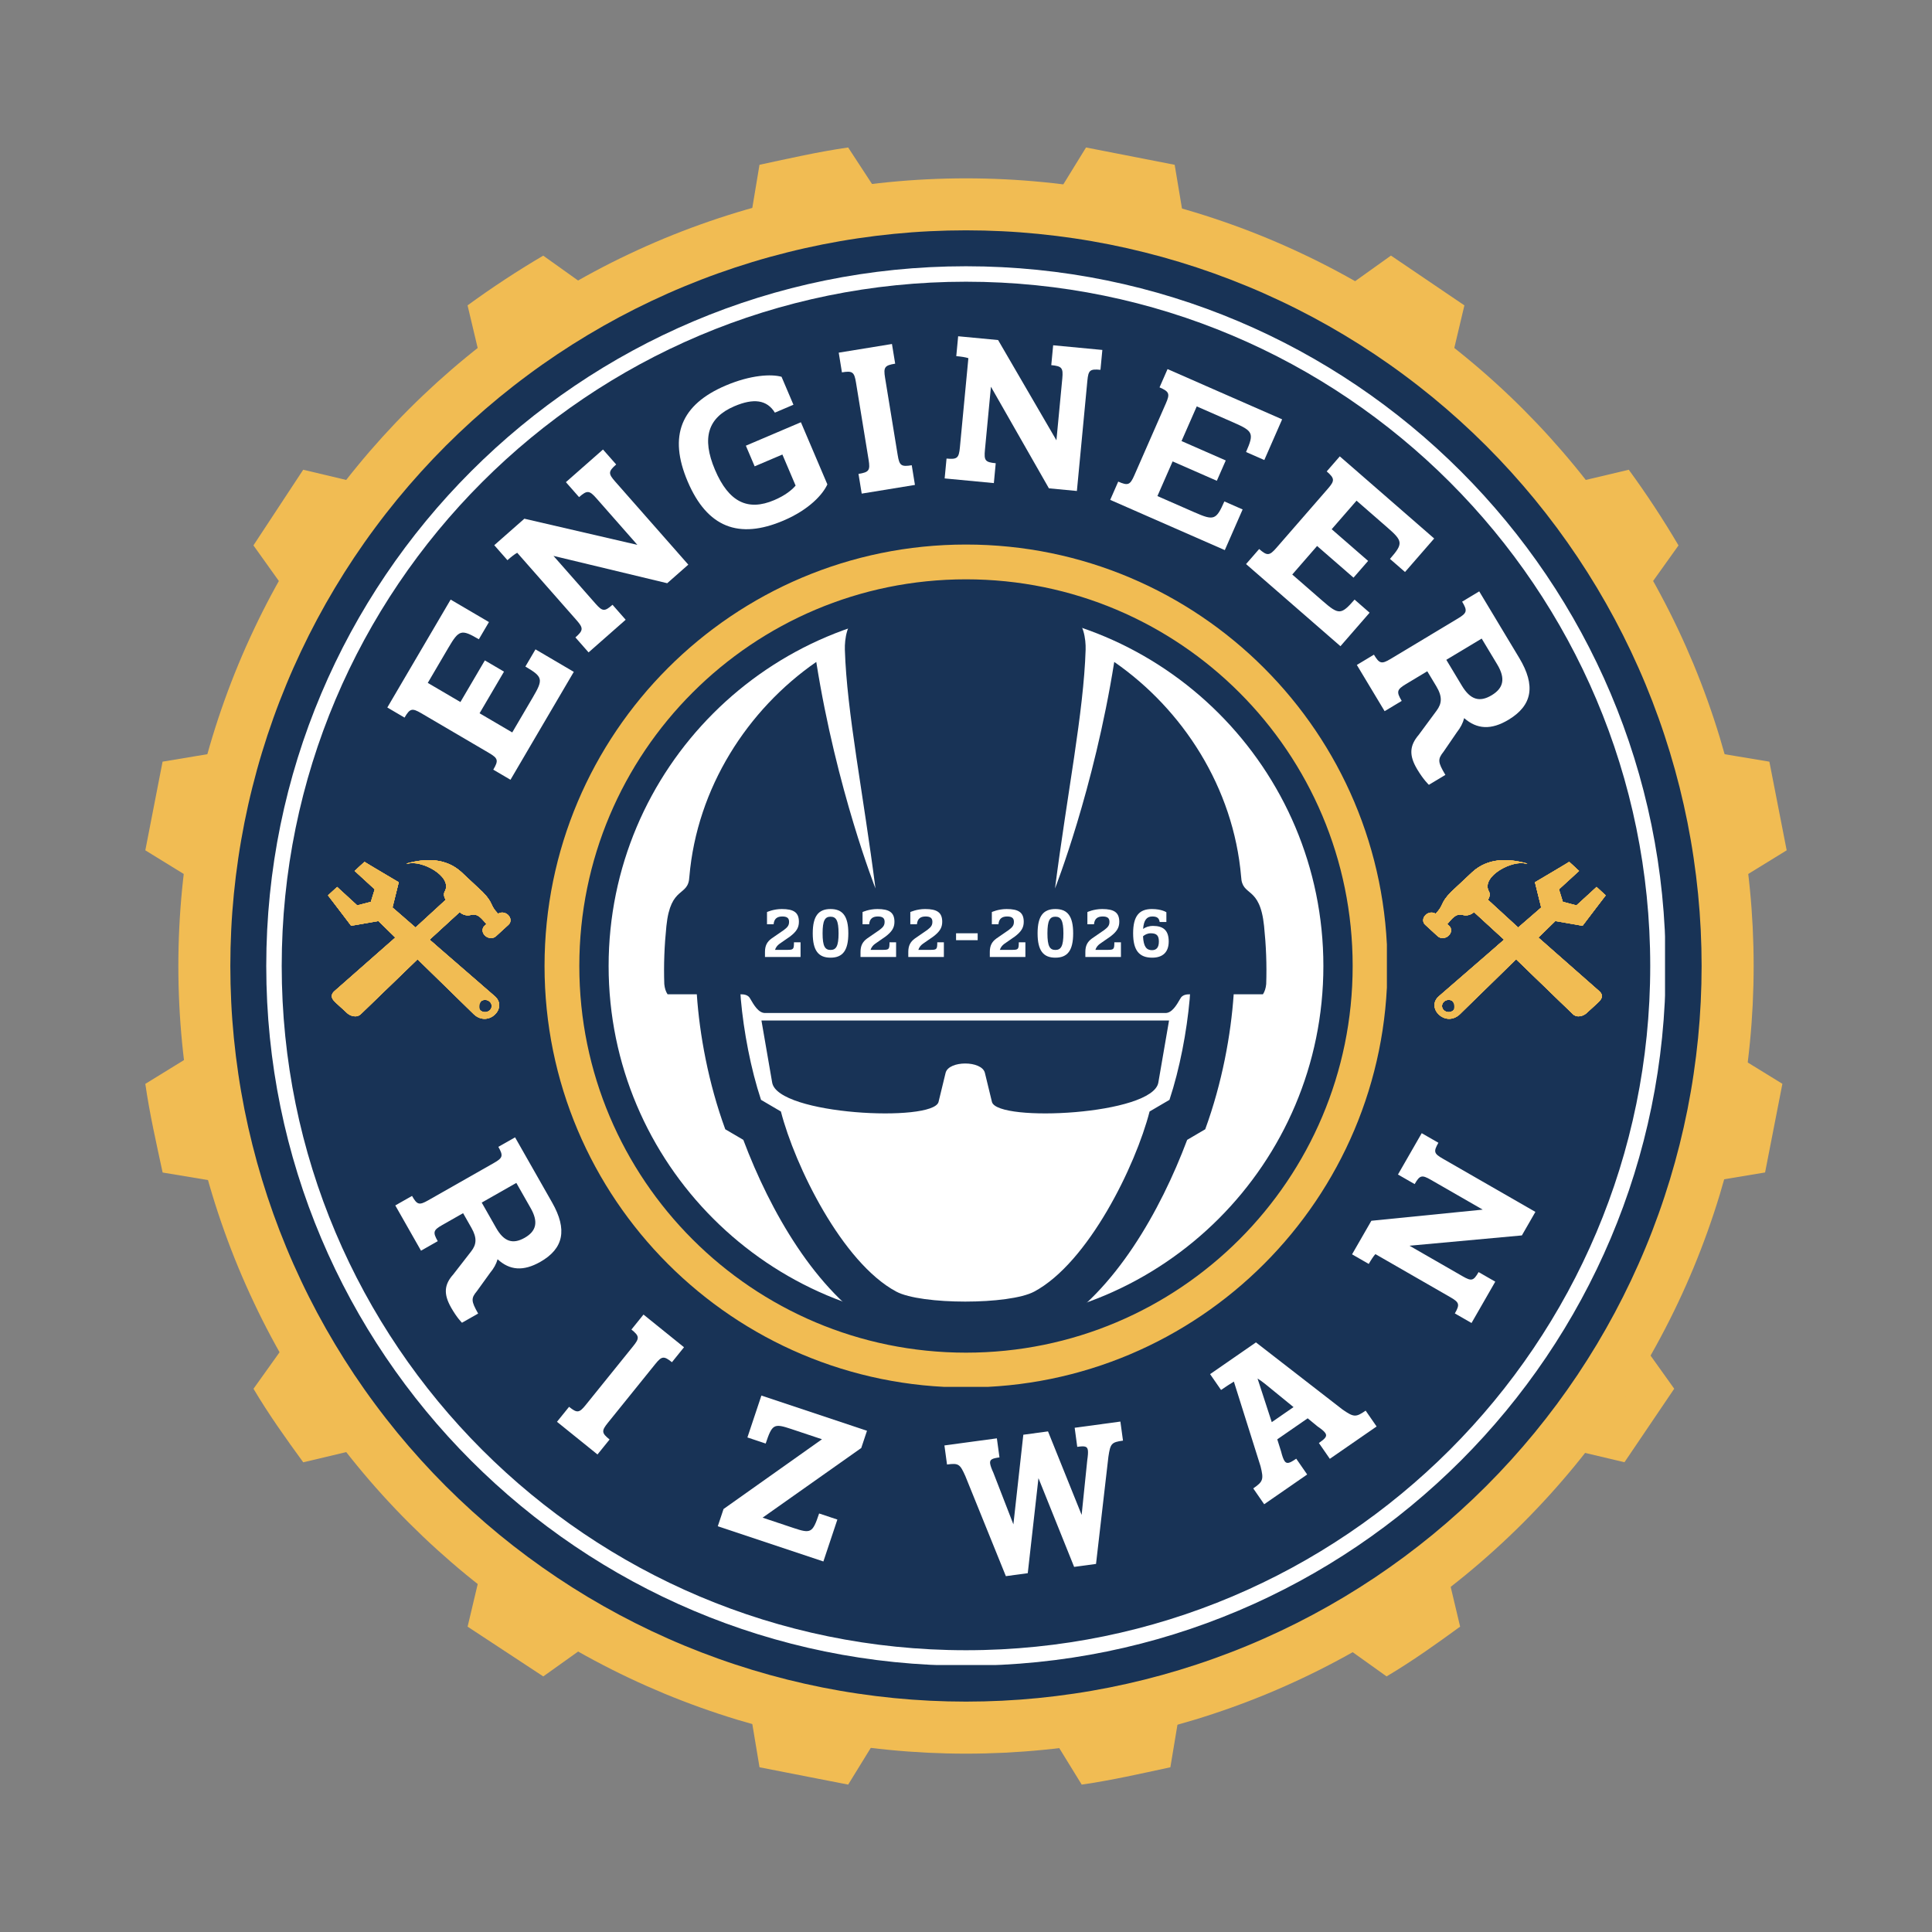 <svg xmlns="http://www.w3.org/2000/svg" xmlns:xlink="http://www.w3.org/1999/xlink" width="500" zoomAndPan="magnify" viewBox="0 0 375 375" height="500" preserveAspectRatio="xMidYMid meet" version="1.0"><rect x="0" y="0" width="375" height="375" fill="#808080" stroke="none"/><defs><g/><clipPath id="5a39afa616"><path d="M 28.207 28.207 L 346.957 28.207 L 346.957 346.957 L 28.207 346.957 Z M 28.207 28.207 " clip-rule="nonzero"/></clipPath><clipPath id="9a8b8cd78d"><path d="M 34.617 34.617 L 340.617 34.617 L 340.617 340.617 L 34.617 340.617 Z M 34.617 34.617 " clip-rule="nonzero"/></clipPath><clipPath id="42f3be1386"><path d="M 44.707 44.707 L 330.457 44.707 L 330.457 330.457 L 44.707 330.457 Z M 44.707 44.707 " clip-rule="nonzero"/></clipPath><clipPath id="3ede7afc4d"><path d="M 51.68 51.68 L 323.32 51.68 L 323.32 323.32 L 51.68 323.32 Z M 51.68 51.68 " clip-rule="nonzero"/></clipPath><clipPath id="e7a1c57146"><path d="M 187.5 51.68 C 112.488 51.68 51.68 112.488 51.68 187.5 C 51.68 262.512 112.488 323.32 187.5 323.32 C 262.512 323.32 323.32 262.512 323.32 187.5 C 323.32 112.488 262.512 51.68 187.5 51.68 Z M 187.5 51.68 " clip-rule="nonzero"/></clipPath><clipPath id="35281a37a5"><path d="M 51.68 51.68 L 323.18 51.68 L 323.18 323.18 L 51.68 323.18 Z M 51.68 51.68 " clip-rule="nonzero"/></clipPath><clipPath id="13dbdfcaad"><path d="M 187.496 51.68 C 112.488 51.68 51.68 112.488 51.68 187.496 C 51.68 262.504 112.488 323.309 187.496 323.309 C 262.504 323.309 323.309 262.504 323.309 187.496 C 323.309 112.488 262.504 51.68 187.496 51.68 Z M 187.496 51.68 " clip-rule="nonzero"/></clipPath><clipPath id="0fd17bc358"><path d="M 105.695 105.695 L 269.305 105.695 L 269.305 269.305 L 105.695 269.305 Z M 105.695 105.695 " clip-rule="nonzero"/></clipPath><clipPath id="505f1b09b3"><path d="M 187.5 105.695 C 142.32 105.695 105.695 142.32 105.695 187.5 C 105.695 232.68 142.32 269.305 187.5 269.305 C 232.68 269.305 269.305 232.68 269.305 187.5 C 269.305 142.32 232.68 105.695 187.5 105.695 Z M 187.5 105.695 " clip-rule="nonzero"/></clipPath><clipPath id="efbdcceb45"><path d="M 105.695 105.695 L 269.195 105.695 L 269.195 269.195 L 105.695 269.195 Z M 105.695 105.695 " clip-rule="nonzero"/></clipPath><clipPath id="e6990796d2"><path d="M 187.5 105.695 C 142.32 105.695 105.695 142.32 105.695 187.5 C 105.695 232.68 142.32 269.301 187.5 269.301 C 232.68 269.301 269.301 232.68 269.301 187.5 C 269.301 142.32 232.68 105.695 187.5 105.695 Z M 187.5 105.695 " clip-rule="nonzero"/></clipPath><clipPath id="db22018170"><path d="M 118.133 118.133 L 256.867 118.133 L 256.867 256.867 L 118.133 256.867 Z M 118.133 118.133 " clip-rule="nonzero"/></clipPath><clipPath id="c1882f86dc"><path d="M 187.5 118.133 C 149.191 118.133 118.133 149.191 118.133 187.5 C 118.133 225.809 149.191 256.867 187.5 256.867 C 225.809 256.867 256.867 225.809 256.867 187.5 C 256.867 149.191 225.809 118.133 187.5 118.133 Z M 187.5 118.133 " clip-rule="nonzero"/></clipPath><clipPath id="d04eaa75a8"><path d="M 128.93 115 L 245.93 115 L 245.93 261 L 128.93 261 Z M 128.93 115 " clip-rule="nonzero"/></clipPath><clipPath id="c87d8f4378"><path d="M 63.625 167 L 97 167 L 97 198 L 63.625 198 Z M 63.625 167 " clip-rule="nonzero"/></clipPath><clipPath id="d016074748"><path d="M 63.625 167.062 L 96.992 167.062 L 96.992 197.969 L 63.625 197.969 Z M 63.625 167.062 " clip-rule="nonzero"/></clipPath><clipPath id="d768bc8dc4"><path d="M 68.832 169.047 L 72.73 172.621 L 71.98 175.043 L 69.336 175.734 L 65.438 172.156 L 63.676 173.773 L 68.156 179.695 L 73.438 178.773 L 91.984 196.883 C 94.828 199.508 98.656 195.57 96 193.332 L 76.184 176.145 L 77.391 171.246 L 70.727 167.309 Z M 93.227 194.426 C 93.73 193.965 94.551 193.965 95.055 194.426 C 95.562 194.891 95.562 195.641 95.055 196.105 C 94.551 196.566 93.73 196.566 93.227 196.105 C 92.719 195.641 92.719 194.891 93.227 194.426 Z M 93.227 194.426 " clip-rule="nonzero"/></clipPath><clipPath id="ff10561763"><path d="M 63.625 167 L 97 167 L 97 198 L 63.625 198 Z M 63.625 167 " clip-rule="nonzero"/></clipPath><clipPath id="727e2421af"><path d="M 64 166.547 L 99.625 166.547 L 99.625 198 L 64 198 Z M 64 166.547 " clip-rule="nonzero"/></clipPath><clipPath id="a989677f8b"><path d="M 78 166.547 L 99.625 166.547 L 99.625 183 L 78 183 Z M 78 166.547 " clip-rule="nonzero"/></clipPath><clipPath id="cb0687ad8f"><path d="M 83 166.547 L 97 166.547 L 97 179 L 83 179 Z M 83 166.547 " clip-rule="nonzero"/></clipPath><clipPath id="f358fc2cbc"><path d="M 64.191 166.785 L 99.102 166.785 L 99.102 197.414 L 64.191 197.414 Z M 64.191 166.785 " clip-rule="nonzero"/></clipPath><clipPath id="07b5d2caba"><path d="M 78.879 167.613 L 79.105 167.656 C 81.766 166.848 87.738 170.043 86.406 172.891 C 86.07 173.336 86.125 174.133 86.531 174.629 L 79.066 181.48 C 78.648 181.098 77.719 181.105 77.293 181.48 L 64.945 192.348 C 63.82 193.336 64.703 194.18 65.18 194.621 L 67.395 196.652 C 67.879 197.094 69.156 197.691 70.066 196.809 L 81.719 185.547 C 82.125 185.156 82.129 184.312 81.719 183.926 C 81.719 183.926 81.723 183.922 81.719 183.922 L 89.215 177.051 C 90.004 177.703 90.754 177.762 91.461 177.582 C 92.832 177.238 93.594 178.469 94.414 179.367 L 94.043 179.699 C 93.496 180.207 93.547 181.062 94.16 181.625 C 94.777 182.188 95.711 182.234 96.258 181.734 L 98.707 179.488 C 99.258 178.98 99.207 178.125 98.59 177.566 C 98.035 177.055 97.23 176.988 96.672 177.355 C 94.992 175.625 95.875 175.367 93.66 173.117 L 89.508 169.23 C 86.52 166.543 82.641 166.547 78.879 167.613 Z M 78.879 167.613 " clip-rule="nonzero"/></clipPath><clipPath id="5109c2c4e7"><path d="M 278 167 L 311.703 167 L 311.703 198 L 278 198 Z M 278 167 " clip-rule="nonzero"/></clipPath><clipPath id="72b428aa6c"><path d="M 278.332 167.062 L 311.703 167.062 L 311.703 197.969 L 278.332 197.969 Z M 278.332 167.062 " clip-rule="nonzero"/></clipPath><clipPath id="c0912ad261"><path d="M 306.496 169.047 L 302.594 172.621 L 303.348 175.043 L 305.988 175.734 L 309.891 172.156 L 311.652 173.773 L 307.172 179.695 L 301.887 178.773 L 283.34 196.883 C 280.5 199.508 276.668 195.57 279.328 193.332 L 299.145 176.145 L 297.938 171.246 L 304.598 167.309 Z M 282.102 194.426 C 281.598 193.965 280.777 193.965 280.273 194.426 C 279.766 194.891 279.766 195.641 280.273 196.105 C 280.777 196.566 281.598 196.566 282.102 196.105 C 282.605 195.641 282.605 194.891 282.102 194.426 Z M 282.102 194.426 " clip-rule="nonzero"/></clipPath><clipPath id="2245487036"><path d="M 278 167 L 311.703 167 L 311.703 198 L 278 198 Z M 278 167 " clip-rule="nonzero"/></clipPath><clipPath id="d29a85b3f6"><path d="M 276.055 166.547 L 311 166.547 L 311 198 L 276.055 198 Z M 276.055 166.547 " clip-rule="nonzero"/></clipPath><clipPath id="70aa717ef3"><path d="M 276.055 166.547 L 297 166.547 L 297 183 L 276.055 183 Z M 276.055 166.547 " clip-rule="nonzero"/></clipPath><clipPath id="5277d48ccf"><path d="M 278 166.547 L 292 166.547 L 292 179 L 278 179 Z M 278 166.547 " clip-rule="nonzero"/></clipPath><clipPath id="4809c164fb"><path d="M 276.227 166.785 L 311 166.785 L 311 197.414 L 276.227 197.414 Z M 276.227 166.785 " clip-rule="nonzero"/></clipPath><clipPath id="84ce2fb430"><path d="M 296.449 167.613 L 296.223 167.656 C 293.562 166.848 287.59 170.043 288.922 172.891 C 289.258 173.336 289.199 174.133 288.793 174.629 L 296.262 181.48 C 296.68 181.098 297.609 181.105 298.035 181.48 L 310.383 192.348 C 311.508 193.336 310.625 194.18 310.148 194.621 L 307.934 196.652 C 307.449 197.094 306.172 197.691 305.262 196.809 L 293.609 185.547 C 293.203 185.156 293.199 184.312 293.609 183.926 C 293.609 183.926 293.605 183.922 293.609 183.922 L 286.113 177.051 C 285.32 177.703 284.574 177.762 283.863 177.582 C 282.496 177.238 281.73 178.469 280.914 179.367 L 281.281 179.699 C 281.832 180.207 281.777 181.062 281.164 181.625 C 280.551 182.188 279.617 182.234 279.066 181.734 L 276.617 179.488 C 276.07 178.98 276.121 178.125 276.738 177.566 C 277.293 177.055 278.098 176.988 278.656 177.355 C 280.336 175.625 279.453 175.367 281.668 173.117 L 285.816 169.23 C 288.805 166.543 292.688 166.547 296.449 167.613 Z M 296.449 167.613 " clip-rule="nonzero"/></clipPath><clipPath id="b5d68e39b9"><path d="M 276.055 177 L 281 177 L 281 181 L 276.055 181 Z M 276.055 177 " clip-rule="nonzero"/></clipPath></defs><path fill="#f1bc53" d="M 186.867 100.824 C 139.016 100.824 99.977 139.859 99.977 187.715 C 99.977 235.566 139.016 274.602 186.867 274.602 C 234.719 274.602 273.758 235.566 273.758 187.715 C 273.758 139.859 235.137 100.824 186.867 100.824 M 186.867 248.566 C 184.875 248.566 182.887 248.465 180.902 248.27 C 178.922 248.07 176.953 247.777 174.996 247.387 C 173.043 246.996 171.113 246.512 169.207 245.934 C 167.301 245.352 165.426 244.68 163.586 243.918 C 161.742 243.152 159.945 242.301 158.188 241.363 C 156.43 240.422 154.723 239.398 153.066 238.289 C 151.41 237.184 149.812 235.996 148.273 234.734 C 146.73 233.469 145.258 232.133 143.848 230.723 C 142.438 229.312 141.102 227.84 139.836 226.297 C 138.574 224.758 137.387 223.16 136.281 221.504 C 135.172 219.848 134.148 218.141 133.207 216.383 C 132.27 214.625 131.414 212.824 130.652 210.984 C 129.887 209.145 129.219 207.27 128.637 205.363 C 128.059 203.457 127.574 201.527 127.184 199.574 C 126.793 197.617 126.496 195.648 126.301 193.668 C 126.105 191.684 126.004 189.695 126 187.703 C 126.004 185.711 126.105 183.723 126.301 181.738 C 126.496 179.758 126.793 177.789 127.184 175.832 C 127.574 173.879 128.059 171.949 128.637 170.043 C 129.219 168.137 129.887 166.262 130.652 164.422 C 131.414 162.582 132.27 160.781 133.207 159.023 C 134.148 157.266 135.172 155.559 136.281 153.902 C 137.387 152.246 138.574 150.648 139.836 149.109 C 141.102 147.566 142.438 146.094 143.848 144.684 C 145.258 143.273 146.73 141.938 148.273 140.672 C 149.812 139.41 151.41 138.223 153.066 137.117 C 154.723 136.008 156.43 134.984 158.188 134.043 C 159.945 133.105 161.742 132.254 163.586 131.488 C 165.426 130.727 167.301 130.055 169.207 129.473 C 171.113 128.895 173.043 128.41 174.996 128.02 C 176.953 127.629 178.922 127.336 180.902 127.137 C 182.887 126.941 184.875 126.84 186.867 126.84 C 188.859 126.84 190.848 126.941 192.832 127.137 C 194.812 127.336 196.781 127.629 198.738 128.02 C 200.691 128.41 202.621 128.895 204.527 129.473 C 206.434 130.055 208.309 130.727 210.148 131.488 C 211.992 132.254 213.789 133.105 215.547 134.043 C 217.305 134.984 219.012 136.008 220.668 137.117 C 222.324 138.223 223.922 139.41 225.465 140.676 C 227.004 141.941 228.477 143.277 229.887 144.688 C 231.297 146.094 232.633 147.57 233.898 149.109 C 235.164 150.652 236.348 152.25 237.457 153.906 C 238.562 155.562 239.586 157.27 240.527 159.027 C 241.469 160.785 242.32 162.582 243.082 164.426 C 243.848 166.266 244.52 168.141 245.098 170.047 C 245.676 171.953 246.16 173.883 246.551 175.836 C 246.941 177.793 247.234 179.762 247.434 181.742 C 247.629 183.727 247.73 185.715 247.73 187.707 C 247.73 189.699 247.629 191.688 247.434 193.672 C 247.234 195.656 246.941 197.625 246.551 199.578 C 246.16 201.531 245.676 203.461 245.098 205.367 C 244.516 207.277 243.844 209.148 243.082 210.988 C 242.316 212.832 241.465 214.629 240.527 216.387 C 239.586 218.145 238.562 219.852 237.453 221.508 C 236.348 223.164 235.16 224.762 233.895 226.305 C 232.633 227.844 231.297 229.316 229.887 230.727 C 228.477 232.137 227.004 233.473 225.461 234.738 C 223.922 236 222.324 237.188 220.668 238.297 C 219.008 239.402 217.301 240.426 215.547 241.367 C 213.789 242.309 211.988 243.16 210.148 243.922 C 208.309 244.688 206.434 245.359 204.527 245.938 C 202.621 246.516 200.691 247.004 198.738 247.395 C 196.781 247.781 194.812 248.078 192.832 248.273 C 190.848 248.473 188.859 248.57 186.867 248.574 " fill-opacity="1" fill-rule="evenodd"/><g clip-path="url(#5a39afa616)"><path fill="#f1bc53" d="M 325.387 187.707 L 324.969 178.473 L 346.793 165.047 L 343.434 147.84 L 318.242 143.645 C 316.145 137.77 314.047 131.895 311.109 126.434 L 325.797 105.867 C 322.82 100.809 319.602 95.914 316.145 91.176 L 291.379 97.051 L 278.367 84.039 L 284.238 59.273 L 269.984 49.609 L 249.414 64.297 C 243.957 61.309 238.078 59.258 232.207 57.164 L 228.004 31.988 L 210.797 28.625 L 197.363 50.457 C 194.379 50.457 191.066 50.039 188.133 50.039 L 178.898 50.457 L 164.625 28.625 C 158.75 29.469 153.289 30.727 147.418 31.984 L 143.219 57.172 L 126.012 64.305 L 105.441 49.621 C 100.387 52.594 95.492 55.812 90.754 59.273 L 96.629 84.039 L 83.613 97.051 L 58.852 91.176 L 49.191 105.859 L 63.879 126.43 C 60.891 131.887 58.84 137.766 56.746 143.637 L 31.555 147.836 L 28.207 165.047 L 50.035 178.48 C 49.617 181.465 49.617 184.777 49.617 187.715 L 50.035 196.945 L 28.207 210.379 C 29.051 216.25 30.309 221.711 31.566 227.586 L 56.754 231.781 C 58.879 237.625 61.258 243.359 63.887 248.992 L 49.203 269.559 C 52.191 274.598 55.5 279.219 58.859 283.832 L 83.625 277.957 L 96.637 290.969 L 90.762 315.734 L 105.449 325.391 L 126.016 310.707 C 131.473 313.695 137.352 315.746 143.227 317.84 L 147.422 343.027 L 164.629 346.391 L 178.062 324.562 L 187.293 324.98 L 196.527 324.562 L 209.961 346.391 C 215.832 345.543 221.293 344.289 227.168 343.027 L 231.363 317.84 L 248.574 310.707 L 269.137 325.387 C 274.176 322.398 278.793 319.09 283.41 315.73 L 277.535 290.965 L 290.543 277.949 L 315.309 283.82 L 324.965 269.551 L 310.277 248.98 C 313.266 243.523 315.316 237.645 317.414 231.773 L 342.602 227.574 L 345.961 210.367 L 324.133 196.938 C 324.996 193.918 325.414 190.84 325.391 187.703 M 187.289 282.148 C 135.242 282.148 92.848 239.758 92.848 187.707 C 92.848 135.66 135.242 93.266 187.289 93.266 C 239.34 93.266 281.73 135.66 281.73 187.707 C 281.73 239.758 239.34 282.148 187.289 282.148 " fill-opacity="1" fill-rule="evenodd"/></g><g clip-path="url(#9a8b8cd78d)"><path fill="#f1bc53" d="M 340.383 187.5 C 340.383 190 340.32 192.5 340.199 195 C 340.074 197.5 339.891 199.996 339.645 202.484 C 339.402 204.973 339.094 207.457 338.727 209.934 C 338.359 212.406 337.934 214.871 337.445 217.324 C 336.957 219.777 336.41 222.219 335.801 224.648 C 335.191 227.074 334.523 229.484 333.801 231.879 C 333.074 234.273 332.289 236.648 331.445 239.004 C 330.602 241.359 329.703 243.695 328.746 246.004 C 327.785 248.316 326.773 250.602 325.703 252.863 C 324.633 255.129 323.508 257.359 322.328 259.566 C 321.152 261.773 319.918 263.949 318.633 266.098 C 317.344 268.242 316.008 270.355 314.617 272.438 C 313.227 274.516 311.785 276.562 310.297 278.57 C 308.805 280.582 307.266 282.555 305.68 284.488 C 304.094 286.422 302.457 288.316 300.777 290.168 C 299.098 292.023 297.371 293.836 295.605 295.605 C 293.836 297.371 292.023 299.098 290.168 300.777 C 288.316 302.457 286.422 304.094 284.488 305.68 C 282.555 307.266 280.582 308.805 278.57 310.297 C 276.562 311.785 274.516 313.227 272.438 314.617 C 270.355 316.008 268.242 317.344 266.098 318.633 C 263.949 319.918 261.773 321.152 259.566 322.328 C 257.359 323.508 255.129 324.633 252.863 325.703 C 250.602 326.773 248.316 327.785 246.004 328.746 C 243.695 329.703 241.359 330.602 239.004 331.445 C 236.648 332.289 234.273 333.074 231.879 333.801 C 229.484 334.523 227.074 335.191 224.648 335.801 C 222.219 336.41 219.777 336.957 217.324 337.445 C 214.871 337.934 212.406 338.359 209.934 338.727 C 207.457 339.094 204.973 339.402 202.484 339.645 C 199.996 339.891 197.5 340.074 195 340.199 C 192.5 340.32 190 340.383 187.5 340.383 C 184.996 340.383 182.496 340.32 179.996 340.199 C 177.5 340.074 175.004 339.891 172.516 339.645 C 170.023 339.402 167.543 339.094 165.066 338.727 C 162.594 338.359 160.129 337.934 157.672 337.445 C 155.219 336.957 152.777 336.41 150.352 335.801 C 147.926 335.191 145.516 334.523 143.121 333.801 C 140.727 333.074 138.352 332.289 135.996 331.445 C 133.641 330.602 131.305 329.703 128.992 328.746 C 126.684 327.785 124.395 326.773 122.133 325.703 C 119.871 324.633 117.637 323.508 115.43 322.328 C 113.223 321.152 111.047 319.918 108.902 318.633 C 106.754 317.344 104.641 316.008 102.562 314.617 C 100.48 313.227 98.438 311.785 96.426 310.297 C 94.418 308.805 92.445 307.266 90.512 305.68 C 88.578 304.094 86.684 302.457 84.828 300.777 C 82.977 299.098 81.164 297.371 79.395 295.605 C 77.625 293.836 75.902 292.023 74.219 290.168 C 72.539 288.316 70.906 286.422 69.32 284.488 C 67.73 282.555 66.191 280.582 64.703 278.57 C 63.211 276.562 61.773 274.516 60.383 272.438 C 58.992 270.355 57.652 268.242 56.367 266.098 C 55.082 263.949 53.848 261.773 52.668 259.566 C 51.488 257.359 50.363 255.129 49.297 252.863 C 48.227 250.602 47.211 248.316 46.254 246.004 C 45.297 243.695 44.395 241.359 43.555 239.004 C 42.711 236.648 41.926 234.273 41.199 231.879 C 40.473 229.484 39.805 227.074 39.199 224.648 C 38.59 222.219 38.043 219.777 37.555 217.324 C 37.066 214.871 36.637 212.406 36.27 209.934 C 35.902 207.457 35.598 204.973 35.352 202.484 C 35.109 199.996 34.922 197.5 34.801 195 C 34.68 192.5 34.617 190 34.617 187.5 C 34.617 184.996 34.68 182.496 34.801 179.996 C 34.922 177.5 35.109 175.004 35.352 172.516 C 35.598 170.023 35.902 167.543 36.27 165.066 C 36.637 162.594 37.066 160.129 37.555 157.672 C 38.043 155.219 38.59 152.777 39.199 150.352 C 39.805 147.926 40.473 145.516 41.199 143.121 C 41.926 140.727 42.711 138.352 43.555 135.996 C 44.395 133.641 45.297 131.305 46.254 128.992 C 47.211 126.684 48.227 124.395 49.297 122.133 C 50.363 119.871 51.488 117.637 52.668 115.43 C 53.848 113.223 55.082 111.047 56.367 108.902 C 57.652 106.754 58.992 104.645 60.383 102.562 C 61.773 100.48 63.211 98.438 64.703 96.426 C 66.191 94.418 67.73 92.445 69.32 90.512 C 70.906 88.578 72.539 86.684 74.219 84.828 C 75.902 82.977 77.625 81.164 79.395 79.395 C 81.164 77.625 82.977 75.902 84.828 74.219 C 86.684 72.539 88.578 70.906 90.512 69.32 C 92.445 67.73 94.418 66.191 96.426 64.703 C 98.438 63.211 100.48 61.773 102.562 60.383 C 104.641 58.992 106.754 57.652 108.902 56.367 C 111.047 55.082 113.223 53.848 115.43 52.668 C 117.637 51.488 119.871 50.363 122.133 49.297 C 124.395 48.227 126.684 47.211 128.992 46.254 C 131.305 45.297 133.641 44.395 135.996 43.555 C 138.352 42.711 140.727 41.926 143.121 41.199 C 145.516 40.473 147.926 39.805 150.352 39.199 C 152.777 38.59 155.219 38.043 157.672 37.555 C 160.129 37.066 162.594 36.637 165.066 36.27 C 167.543 35.902 170.023 35.598 172.516 35.352 C 175.004 35.109 177.5 34.922 179.996 34.801 C 182.496 34.68 184.996 34.617 187.5 34.617 C 190 34.617 192.5 34.68 195 34.801 C 197.5 34.922 199.996 35.109 202.484 35.352 C 204.973 35.598 207.457 35.902 209.934 36.27 C 212.406 36.637 214.871 37.066 217.324 37.555 C 219.777 38.043 222.219 38.59 224.648 39.199 C 227.074 39.805 229.484 40.473 231.879 41.199 C 234.273 41.926 236.648 42.711 239.004 43.555 C 241.359 44.395 243.695 45.297 246.004 46.254 C 248.316 47.211 250.602 48.227 252.863 49.297 C 255.129 50.363 257.359 51.488 259.566 52.668 C 261.773 53.848 263.949 55.082 266.098 56.367 C 268.242 57.652 270.355 58.992 272.438 60.383 C 274.516 61.773 276.562 63.211 278.57 64.703 C 280.582 66.191 282.555 67.73 284.488 69.32 C 286.422 70.906 288.316 72.539 290.168 74.219 C 292.023 75.902 293.836 77.625 295.605 79.395 C 297.371 81.164 299.098 82.977 300.777 84.828 C 302.457 86.684 304.094 88.578 305.68 90.512 C 307.266 92.445 308.805 94.418 310.297 96.426 C 311.785 98.438 313.227 100.48 314.617 102.562 C 316.008 104.645 317.344 106.754 318.633 108.902 C 319.918 111.047 321.152 113.223 322.328 115.43 C 323.508 117.637 324.633 119.871 325.703 122.133 C 326.773 124.395 327.785 126.684 328.746 128.992 C 329.703 131.305 330.602 133.641 331.445 135.996 C 332.289 138.352 333.074 140.727 333.801 143.121 C 334.523 145.516 335.191 147.926 335.801 150.352 C 336.41 152.777 336.957 155.219 337.445 157.672 C 337.934 160.129 338.359 162.594 338.727 165.066 C 339.094 167.543 339.402 170.023 339.645 172.516 C 339.891 175.004 340.074 177.5 340.199 179.996 C 340.32 182.496 340.383 184.996 340.383 187.5 Z M 340.383 187.5 " fill-opacity="1" fill-rule="nonzero"/></g><g clip-path="url(#42f3be1386)"><path fill="#183356" d="M 330.281 187.496 C 330.281 189.832 330.223 192.168 330.109 194.5 C 329.996 196.836 329.824 199.164 329.594 201.488 C 329.363 203.816 329.078 206.133 328.734 208.445 C 328.395 210.758 327.992 213.059 327.539 215.352 C 327.082 217.645 326.57 219.922 326.004 222.188 C 325.434 224.457 324.812 226.707 324.133 228.941 C 323.453 231.18 322.723 233.398 321.934 235.598 C 321.148 237.797 320.309 239.977 319.414 242.137 C 318.52 244.297 317.57 246.43 316.574 248.543 C 315.574 250.656 314.523 252.742 313.422 254.805 C 312.32 256.863 311.168 258.898 309.969 260.902 C 308.766 262.906 307.516 264.879 306.219 266.824 C 304.918 268.766 303.574 270.676 302.184 272.551 C 300.789 274.43 299.352 276.27 297.871 278.078 C 296.387 279.883 294.863 281.652 293.293 283.383 C 291.723 285.117 290.113 286.809 288.461 288.461 C 286.809 290.113 285.117 291.723 283.383 293.293 C 281.652 294.863 279.883 296.387 278.078 297.871 C 276.27 299.352 274.43 300.789 272.551 302.184 C 270.676 303.574 268.766 304.918 266.824 306.219 C 264.879 307.516 262.906 308.766 260.902 309.969 C 258.898 311.168 256.863 312.32 254.805 313.422 C 252.742 314.523 250.656 315.574 248.543 316.574 C 246.43 317.57 244.297 318.52 242.137 319.414 C 239.977 320.309 237.797 321.148 235.598 321.934 C 233.398 322.723 231.18 323.453 228.941 324.133 C 226.707 324.812 224.457 325.434 222.188 326.004 C 219.922 326.57 217.645 327.082 215.352 327.539 C 213.059 327.992 210.758 328.395 208.445 328.734 C 206.133 329.078 203.816 329.363 201.488 329.594 C 199.164 329.824 196.836 329.996 194.5 330.109 C 192.168 330.223 189.832 330.281 187.496 330.281 C 185.156 330.281 182.82 330.223 180.488 330.109 C 178.152 329.996 175.824 329.824 173.5 329.594 C 171.172 329.363 168.855 329.078 166.543 328.734 C 164.23 328.395 161.93 327.992 159.637 327.539 C 157.348 327.082 155.066 326.57 152.801 326.004 C 150.531 325.434 148.281 324.812 146.047 324.133 C 143.809 323.453 141.59 322.723 139.391 321.934 C 137.191 321.148 135.012 320.309 132.852 319.414 C 130.691 318.52 128.559 317.57 126.445 316.574 C 124.332 315.574 122.246 314.523 120.184 313.422 C 118.125 312.32 116.09 311.168 114.086 309.969 C 112.082 308.766 110.109 307.516 108.168 306.219 C 106.223 304.918 104.312 303.574 102.438 302.184 C 100.559 300.789 98.719 299.352 96.91 297.871 C 95.105 296.387 93.336 294.863 91.605 293.293 C 89.871 291.723 88.18 290.113 86.527 288.461 C 84.875 286.809 83.266 285.117 81.695 283.383 C 80.125 281.652 78.602 279.883 77.117 278.078 C 75.637 276.27 74.199 274.43 72.809 272.551 C 71.414 270.676 70.07 268.766 68.77 266.824 C 67.473 264.879 66.223 262.906 65.023 260.902 C 63.82 258.898 62.668 256.863 61.566 254.805 C 60.465 252.742 59.414 250.656 58.418 248.543 C 57.418 246.43 56.469 244.297 55.578 242.137 C 54.684 239.977 53.84 237.797 53.055 235.598 C 52.266 233.398 51.535 231.18 50.855 228.941 C 50.176 226.707 49.555 224.457 48.988 222.188 C 48.418 219.922 47.906 217.645 47.449 215.352 C 46.996 213.059 46.594 210.758 46.254 208.445 C 45.91 206.133 45.625 203.816 45.395 201.488 C 45.164 199.164 44.992 196.836 44.879 194.5 C 44.766 192.168 44.707 189.832 44.707 187.496 C 44.707 185.156 44.766 182.82 44.879 180.488 C 44.992 178.152 45.164 175.824 45.395 173.5 C 45.625 171.172 45.91 168.855 46.254 166.543 C 46.594 164.23 46.996 161.93 47.449 159.637 C 47.906 157.348 48.418 155.066 48.988 152.801 C 49.555 150.531 50.176 148.281 50.855 146.047 C 51.535 143.809 52.266 141.59 53.055 139.391 C 53.84 137.191 54.684 135.012 55.578 132.852 C 56.469 130.691 57.418 128.559 58.418 126.445 C 59.414 124.332 60.465 122.246 61.566 120.184 C 62.668 118.125 63.82 116.09 65.023 114.086 C 66.223 112.082 67.473 110.109 68.77 108.168 C 70.07 106.223 71.414 104.312 72.809 102.438 C 74.199 100.559 75.637 98.719 77.117 96.91 C 78.602 95.105 80.125 93.336 81.695 91.605 C 83.266 89.871 84.875 88.18 86.527 86.527 C 88.18 84.875 89.871 83.266 91.605 81.695 C 93.336 80.125 95.105 78.602 96.91 77.117 C 98.719 75.637 100.559 74.199 102.438 72.809 C 104.312 71.414 106.223 70.07 108.168 68.77 C 110.109 67.473 112.082 66.223 114.086 65.023 C 116.09 63.82 118.125 62.668 120.184 61.566 C 122.246 60.465 124.332 59.414 126.445 58.418 C 128.559 57.418 130.691 56.469 132.852 55.578 C 135.012 54.684 137.191 53.84 139.391 53.055 C 141.59 52.266 143.809 51.535 146.047 50.855 C 148.281 50.176 150.531 49.555 152.801 48.988 C 155.066 48.418 157.348 47.906 159.637 47.449 C 161.93 46.996 164.23 46.594 166.543 46.254 C 168.855 45.91 171.172 45.625 173.5 45.395 C 175.824 45.164 178.152 44.992 180.488 44.879 C 182.82 44.766 185.156 44.707 187.496 44.707 C 189.832 44.707 192.168 44.766 194.5 44.879 C 196.836 44.992 199.164 45.164 201.488 45.395 C 203.816 45.625 206.133 45.91 208.445 46.254 C 210.758 46.594 213.059 46.996 215.352 47.449 C 217.645 47.906 219.922 48.418 222.188 48.988 C 224.457 49.555 226.707 50.176 228.941 50.855 C 231.18 51.535 233.398 52.266 235.598 53.055 C 237.797 53.84 239.977 54.684 242.137 55.578 C 244.297 56.469 246.43 57.418 248.543 58.418 C 250.656 59.414 252.742 60.465 254.805 61.566 C 256.863 62.668 258.898 63.82 260.902 65.023 C 262.906 66.223 264.879 67.473 266.824 68.77 C 268.766 70.07 270.676 71.414 272.551 72.809 C 274.43 74.199 276.27 75.637 278.078 77.117 C 279.883 78.602 281.652 80.125 283.383 81.695 C 285.117 83.266 286.809 84.875 288.461 86.527 C 290.113 88.18 291.723 89.871 293.293 91.605 C 294.863 93.336 296.387 95.105 297.871 96.91 C 299.352 98.719 300.789 100.559 302.184 102.438 C 303.574 104.312 304.918 106.223 306.219 108.168 C 307.516 110.109 308.766 112.082 309.969 114.086 C 311.168 116.09 312.32 118.125 313.422 120.184 C 314.523 122.246 315.574 124.332 316.574 126.445 C 317.57 128.559 318.52 130.691 319.414 132.852 C 320.309 135.012 321.148 137.191 321.934 139.391 C 322.723 141.59 323.453 143.809 324.133 146.047 C 324.812 148.281 325.434 150.531 326.004 152.801 C 326.57 155.066 327.082 157.348 327.539 159.637 C 327.992 161.93 328.395 164.23 328.734 166.543 C 329.078 168.855 329.363 171.172 329.594 173.5 C 329.824 175.824 329.996 178.152 330.109 180.488 C 330.223 182.82 330.281 185.156 330.281 187.496 Z M 330.281 187.496 " fill-opacity="1" fill-rule="nonzero"/></g><g clip-path="url(#3ede7afc4d)"><g clip-path="url(#e7a1c57146)"><path fill="#183356" d="M 51.68 51.68 L 323.32 51.68 L 323.32 323.32 L 51.68 323.32 Z M 51.68 51.68 " fill-opacity="1" fill-rule="nonzero"/></g></g><g clip-path="url(#35281a37a5)"><g clip-path="url(#13dbdfcaad)"><path stroke-linecap="butt" transform="matrix(0.75, 0, 0, 0.75, 51.681, 51.681)" fill="none" stroke-linejoin="miter" d="M 181.087 -0.002 C 81.076 -0.002 -0.002 81.076 -0.002 181.087 C -0.002 281.097 81.076 362.17 181.087 362.17 C 281.097 362.17 362.17 281.097 362.17 181.087 C 362.17 81.076 281.097 -0.002 181.087 -0.002 Z M 181.087 -0.002 " stroke="#ffffff" stroke-width="8" stroke-opacity="1" stroke-miterlimit="4"/></g></g><g clip-path="url(#0fd17bc358)"><g clip-path="url(#505f1b09b3)"><path fill="#183356" d="M 105.695 105.695 L 269.305 105.695 L 269.305 269.305 L 105.695 269.305 Z M 105.695 105.695 " fill-opacity="1" fill-rule="nonzero"/></g></g><g clip-path="url(#efbdcceb45)"><g clip-path="url(#e6990796d2)"><path stroke-linecap="butt" transform="matrix(0.75, 0, 0, 0.75, 105.697, 105.697)" fill="none" stroke-linejoin="miter" d="M 109.07 -0.002 C 48.831 -0.002 -0.002 48.831 -0.002 109.07 C -0.002 169.31 48.831 218.138 109.07 218.138 C 169.31 218.138 218.138 169.31 218.138 109.07 C 218.138 48.831 169.31 -0.002 109.07 -0.002 Z M 109.07 -0.002 " stroke="#f1bc53" stroke-width="18" stroke-opacity="1" stroke-miterlimit="4"/></g></g><g clip-path="url(#db22018170)"><g clip-path="url(#c1882f86dc)"><path fill="#ffffff" d="M 118.133 118.133 L 256.867 118.133 L 256.867 256.867 L 118.133 256.867 Z M 118.133 118.133 " fill-opacity="1" fill-rule="nonzero"/></g></g><g fill="#ffffff" fill-opacity="1"><g transform="translate(98.171, 152.907)"><g><path d="M -10.703 -36.527 L -18.898 -22.562 L -20.566 -19.719 L -22.992 -15.582 L -19.652 -13.621 C -18.609 -15.406 -18.188 -15.516 -16.402 -14.469 L -3.273 -6.766 C -1.488 -5.719 -1.379 -5.297 -2.426 -3.516 L 0.914 -1.555 L 3.34 -5.691 L 5.008 -8.539 L 13.203 -22.5 L 5.766 -26.867 L 3.805 -23.527 C 7.223 -21.523 7.309 -21.062 5.238 -17.535 L 1.254 -10.742 L -5.086 -14.461 L -0.344 -22.543 L -4.062 -24.723 L -8.805 -16.641 L -15.141 -20.359 L -11.156 -27.152 C -9.086 -30.68 -8.641 -30.828 -5.227 -28.824 L -3.266 -32.164 Z M -10.703 -36.527 "/></g></g></g><g fill="#ffffff" fill-opacity="1"><g transform="translate(112.923, 127.793)"><g><path d="M -14.43 -19.062 C -13.672 -19.73 -13.047 -20.223 -12.531 -20.5 L -1.023 -7.422 C 0.344 -5.871 0.316 -5.434 -1.238 -4.07 L 1.32 -1.164 L 8.52 -7.5 L 5.965 -10.406 C 4.41 -9.039 4.012 -9.098 2.645 -10.648 L -5.492 -19.895 L 16.582 -14.59 L 20.676 -18.195 L 6.492 -34.312 C 5.125 -35.863 5.121 -36.27 6.676 -37.637 L 4.117 -40.543 L -3.082 -34.207 L -0.527 -31.301 C 1.027 -32.664 1.461 -32.637 2.828 -31.086 L 10.789 -22.035 L -11.145 -27.113 L -16.988 -21.969 Z M -14.43 -19.062 "/></g></g></g><g fill="#ffffff" fill-opacity="1"><g transform="translate(137.619, 106.77)"><g><path d="M -4.137 -13.301 C -0.344 -4.398 5.781 -2.031 14.445 -5.723 C 19.504 -7.875 22.109 -10.852 22.973 -12.75 L 17.836 -24.812 L 7.152 -20.262 L 8.859 -16.254 L 14.242 -18.547 L 16.809 -12.516 C 16.047 -11.617 14.719 -10.574 12.656 -9.695 C 7.555 -7.523 3.84 -9.285 1.168 -15.559 C -1.504 -21.836 -0.16 -25.754 4.938 -27.926 C 8.66 -29.512 11.242 -29.176 12.785 -26.676 L 16.387 -28.211 L 14.078 -33.637 C 12.121 -34.188 8.129 -34.02 3.23 -31.934 C -5.43 -28.242 -7.93 -22.207 -4.137 -13.301 Z M -4.137 -13.301 "/></g></g></g><g fill="#ffffff" fill-opacity="1"><g transform="translate(165.52, 96.092)"><g><path d="M 1.738 -0.281 L 12.07 -1.969 L 11.449 -5.789 C 9.406 -5.457 9.055 -5.711 8.723 -7.75 L 6.27 -22.777 C 5.938 -24.816 6.191 -25.172 8.234 -25.504 L 7.609 -29.324 L -2.723 -27.641 L -2.102 -23.816 C -0.059 -24.152 0.293 -23.895 0.625 -21.855 L 3.078 -6.832 C 3.41 -4.789 3.156 -4.438 1.113 -4.105 Z M 1.738 -0.281 "/></g></g></g><g fill="#ffffff" fill-opacity="1"><g transform="translate(181.606, 92.694)"><g><path d="M 4.008 -23.57 C 5.016 -23.477 5.797 -23.359 6.355 -23.172 L 4.707 -5.828 C 4.512 -3.77 4.176 -3.492 2.117 -3.688 L 1.75 0.168 L 11.301 1.074 L 11.664 -2.781 C 9.609 -2.977 9.375 -3.309 9.57 -5.367 L 10.734 -17.629 L 21.988 2.09 L 27.418 2.605 L 29.449 -18.77 C 29.645 -20.828 29.934 -21.109 31.992 -20.914 L 32.359 -24.77 L 22.812 -25.676 L 22.445 -21.82 C 24.504 -21.625 24.781 -21.289 24.586 -19.23 L 23.445 -7.23 L 12.125 -26.691 L 4.371 -27.426 Z M 4.008 -23.57 "/></g></g></g><g fill="#ffffff" fill-opacity="1"><g transform="translate(213.839, 96.3)"><g><path d="M 35.023 -14.906 L 20.195 -21.406 L 17.176 -22.734 L 12.781 -24.66 L 11.227 -21.113 C 13.121 -20.281 13.281 -19.879 12.449 -17.984 L 6.336 -4.043 C 5.508 -2.148 5.102 -1.992 3.207 -2.82 L 1.652 0.723 L 6.043 2.648 L 9.066 3.977 L 23.895 10.477 L 27.355 2.582 L 23.809 1.027 C 22.219 4.652 21.773 4.793 18.027 3.148 L 10.816 -0.012 L 13.766 -6.742 L 22.348 -2.98 L 24.078 -6.926 L 15.496 -10.691 L 18.449 -17.418 L 25.66 -14.258 C 29.406 -12.613 29.605 -12.191 28.016 -8.562 L 31.562 -7.008 Z M 35.023 -14.906 "/></g></g></g><g fill="#ffffff" fill-opacity="1"><g transform="translate(240.499, 108.303)"><g><path d="M 37.875 -3.781 L 25.664 -14.41 L 23.172 -16.578 L 19.555 -19.723 L 17.016 -16.805 C 18.574 -15.445 18.605 -15.012 17.246 -13.453 L 7.254 -1.969 C 5.898 -0.41 5.461 -0.379 3.902 -1.738 L 1.359 1.184 L 4.977 4.332 L 7.469 6.5 L 19.68 17.125 L 25.34 10.621 L 22.422 8.078 C 19.82 11.066 19.355 11.066 16.266 8.383 L 10.328 3.211 L 15.148 -2.328 L 22.219 3.82 L 25.051 0.57 L 17.98 -5.582 L 22.805 -11.125 L 28.742 -5.953 C 31.832 -3.27 31.895 -2.805 29.293 0.18 L 32.215 2.723 Z M 37.875 -3.781 "/></g></g></g><g fill="#ffffff" fill-opacity="1"><g transform="translate(262.432, 127.52)"><g><path d="M 18.117 22.887 C 16.621 20.395 16.602 19.844 17.77 18.375 L 20.34 14.621 C 21.039 13.738 21.52 12.832 21.762 11.867 C 24.262 14.059 27.016 14.199 30.371 12.184 C 35.008 9.395 35.676 5.555 32.461 0.199 L 28.855 -5.793 L 27.949 -7.305 L 24.684 -12.734 L 21.367 -10.738 C 22.434 -8.965 22.328 -8.543 20.555 -7.477 L 7.508 0.363 C 5.734 1.43 5.312 1.324 4.246 -0.449 L 0.93 1.547 L 6.324 10.52 L 9.641 8.527 C 8.578 6.754 8.684 6.332 10.453 5.266 L 14.602 2.773 L 16.348 5.676 C 17.57 7.711 17.438 9.023 16.418 10.406 L 12.938 15.117 C 11.129 17.23 11.039 19.133 12.672 21.848 C 13.895 23.883 14.914 24.812 14.914 24.812 Z M 25.16 -3.574 L 28.176 1.441 C 29.805 4.156 29.438 6.02 27.102 7.426 C 24.727 8.852 22.945 8.281 21.312 5.566 L 18.297 0.551 Z M 25.16 -3.574 "/></g></g></g><g fill="#ffffff" fill-opacity="1"><g transform="translate(75.866, 232.461)"><g><path d="M 16.941 22.5 C 15.559 20.062 15.547 19.531 16.707 18.141 L 19.277 14.578 C 19.973 13.746 20.457 12.883 20.715 11.957 C 23.074 14.129 25.727 14.332 29.012 12.465 C 33.551 9.883 34.285 6.195 31.305 0.953 L 27.969 -4.914 L 27.129 -6.391 L 24.109 -11.703 L 20.863 -9.859 C 21.848 -8.125 21.738 -7.719 20 -6.73 L 7.234 0.527 C 5.5 1.512 5.094 1.402 4.109 -0.332 L 0.859 1.512 L 5.852 10.297 L 9.102 8.449 C 8.113 6.715 8.227 6.309 9.961 5.324 L 14.02 3.016 L 15.637 5.859 C 16.77 7.852 16.609 9.113 15.594 10.422 L 12.125 14.887 C 10.332 16.883 10.199 18.715 11.711 21.371 C 12.844 23.363 13.805 24.281 13.805 24.281 Z M 24.352 -2.859 L 27.145 2.051 C 28.652 4.707 28.254 6.496 25.969 7.797 C 23.641 9.117 21.938 8.527 20.426 5.867 L 17.637 0.961 Z M 24.352 -2.859 "/></g></g></g><g fill="#ffffff" fill-opacity="1"><g transform="translate(95.239, 262.795)"><g/></g></g><g fill="#ffffff" fill-opacity="1"><g transform="translate(106.789, 274.902)"><g><path d="M 1.32 1.066 L 9.184 7.41 L 11.531 4.504 C 9.977 3.25 9.934 2.832 11.184 1.281 L 20.41 -10.152 C 21.66 -11.703 22.078 -11.75 23.633 -10.496 L 25.977 -13.402 L 18.113 -19.746 L 15.77 -16.84 C 17.32 -15.586 17.367 -15.168 16.113 -13.617 L 6.891 -2.188 C 5.637 -0.633 5.219 -0.59 3.668 -1.84 Z M 1.32 1.066 "/></g></g></g><g fill="#ffffff" fill-opacity="1"><g transform="translate(122.873, 287.054)"><g/></g></g><g fill="#ffffff" fill-opacity="1"><g transform="translate(137.873, 295.757)"><g><path d="M 1.449 0.484 L 21.945 7.324 L 24.66 -0.812 L 21.117 -1.992 C 19.852 1.793 19.531 1.953 16.148 0.824 L 10.148 -1.18 L 29.297 -14.703 L 30.41 -18.047 L 9.914 -24.883 L 7.199 -16.75 L 10.746 -15.566 C 12.008 -19.352 12.328 -19.516 15.711 -18.387 L 21.672 -16.398 L 2.566 -2.859 Z M 1.449 0.484 "/></g></g></g><g fill="#ffffff" fill-opacity="1"><g transform="translate(168.499, 304.417)"><g/></g></g><g fill="#ffffff" fill-opacity="1"><g transform="translate(186.32, 307.141)"><g><path d="M -2.504 -22.879 C -0.234 -23.188 0.012 -22.965 1.059 -20.621 L 8.918 -1.211 L 13.168 -1.785 L 15.246 -20.234 L 22.168 -3.008 L 26.418 -3.586 L 28.82 -24.387 C 29.203 -26.926 29.379 -27.207 31.652 -27.516 L 31.148 -31.215 L 22.273 -30.012 L 22.773 -26.309 C 24.207 -26.504 24.727 -26.445 24.836 -25.648 C 24.895 -25.227 24.848 -24.621 24.715 -23.703 L 23.625 -13.102 L 17.098 -29.309 L 12.305 -28.66 L 10.379 -11.262 L 6.496 -21.273 C 6.129 -22.078 5.922 -22.652 5.863 -23.074 C 5.758 -23.871 6.285 -24.07 7.676 -24.262 L 7.172 -27.961 L -3.008 -26.582 Z M -2.504 -22.879 "/></g></g></g><g fill="#ffffff" fill-opacity="1"><g transform="translate(228.66, 298.784)"><g/></g></g><g fill="#ffffff" fill-opacity="1"><g transform="translate(244.925, 292.285)"><g><path d="M -10.047 -25.566 L -7.922 -22.496 C -6.945 -23.172 -6.117 -23.691 -5.43 -24.117 L -0.25 -7.672 C 0.383 -5.117 0.25 -4.715 -1.672 -3.387 L 0.453 -0.312 L 8.797 -6.086 L 6.672 -9.156 C 5.449 -8.312 4.855 -8.055 4.418 -8.684 C 4.18 -9.031 3.957 -9.652 3.727 -10.578 L 2.992 -12.91 L 8.895 -16.992 L 10.805 -15.422 C 11.59 -14.883 12.066 -14.492 12.309 -14.141 C 12.746 -13.512 12.293 -13.047 11.07 -12.199 L 13.195 -9.129 L 22.273 -15.406 L 20.148 -18.48 C 18.227 -17.152 17.84 -17.191 15.668 -18.688 L -1.145 -31.727 Z M -0.836 -24.715 C -0.398 -24.449 0.117 -24.082 0.703 -23.609 L 6.148 -19.168 L 1.922 -16.246 Z M -0.836 -24.715 "/></g></g></g><g fill="#ffffff" fill-opacity="1"><g transform="translate(272.582, 271.025)"><g/></g></g><g fill="#ffffff" fill-opacity="1"><g transform="translate(284.774, 258.267)"><g><path d="M -19.102 -12.938 C -18.613 -13.785 -18.195 -14.426 -17.809 -14.844 L -3.238 -6.465 C -1.508 -5.469 -1.398 -5.062 -2.391 -3.332 L 0.848 -1.473 L 5.457 -9.496 L 2.219 -11.355 C 1.227 -9.629 0.84 -9.555 -0.887 -10.547 L -11.191 -16.473 L 10.621 -18.473 L 13.246 -23.039 L -4.715 -33.363 C -6.445 -34.355 -6.574 -34.727 -5.582 -36.457 L -8.82 -38.316 L -13.43 -30.293 L -10.191 -28.434 C -9.199 -30.164 -8.793 -30.273 -7.062 -29.277 L 3.02 -23.48 L -18.594 -21.316 L -22.34 -14.801 Z M -19.102 -12.938 "/></g></g></g><g clip-path="url(#d04eaa75a8)"><path fill="#183356" d="M 226.91 198.082 L 147.797 198.082 L 149.879 210.129 C 150.957 216.395 180.996 217.883 182.164 213.91 L 183.539 208.246 C 184.129 205.82 190.574 205.816 191.168 208.246 L 192.543 213.91 C 193.715 217.887 223.75 216.391 224.832 210.129 Z M 148.492 196.625 C 147.23 196.625 146.336 195.094 145.613 193.84 C 145.246 193.109 144.469 192.988 143.73 192.988 C 143.75 193.312 143.77 193.629 143.793 193.949 C 144.352 200.203 145.715 207.449 147.715 213.48 L 151.574 215.742 C 154.281 226.258 163.449 245.066 173.965 250.699 C 178.793 253.285 195.914 253.285 200.742 250.699 C 211.258 245.066 220.426 226.258 223.133 215.742 L 226.992 213.48 C 228.992 207.449 230.355 200.203 230.914 193.949 C 230.938 193.629 230.957 193.312 230.977 192.988 C 230.238 192.988 229.461 193.109 229.094 193.84 C 228.371 195.094 227.477 196.625 226.219 196.625 Z M 170.367 257.93 C 158.316 250.617 149.492 235.098 144.277 221.246 L 140.773 219.191 C 137.48 210.191 135.777 200.77 135.25 192.992 L 129.574 192.992 C 129.234 192.484 129.016 191.828 128.938 191 C 128.809 187.25 128.957 183.562 129.348 179.738 C 130.168 171.754 133.621 174.176 133.805 170.168 C 135.281 152.887 145.102 137.719 158.438 128.48 C 162.367 153.289 169.93 172.449 169.93 172.449 C 167.594 154.199 164.359 138.25 163.988 126.109 C 163.926 124.078 164.391 120.637 166.512 119.699 C 179.695 113.855 195.012 113.855 208.195 119.699 C 210.316 120.637 210.781 124.078 210.719 126.109 C 210.348 138.25 207.113 154.195 204.777 172.449 C 204.777 172.449 212.336 153.289 216.273 128.48 C 229.605 137.719 239.426 152.891 240.902 170.168 C 241.086 174.176 244.535 171.754 245.355 179.738 C 245.75 183.562 245.898 187.25 245.77 191 C 245.691 191.828 245.473 192.484 245.133 192.992 L 239.457 192.992 C 238.93 200.77 237.223 210.191 233.934 219.191 L 230.43 221.246 C 225.215 235.098 216.391 250.621 204.34 257.93 C 198.617 261.395 176.09 261.395 170.367 257.93 " fill-opacity="1" fill-rule="evenodd"/></g><g clip-path="url(#c87d8f4378)"><path fill="#f1bc53" d="M 68.832 169.047 L 72.73 172.621 L 71.98 175.043 L 69.336 175.734 L 65.438 172.156 L 63.676 173.773 L 68.156 179.695 L 73.438 178.773 L 91.984 196.883 C 94.828 199.508 98.656 195.57 96 193.332 L 76.184 176.145 L 77.391 171.246 L 70.727 167.309 Z M 93.227 194.426 C 93.73 193.965 94.551 193.965 95.055 194.426 C 95.562 194.891 95.562 195.641 95.055 196.105 C 94.551 196.566 93.73 196.566 93.227 196.105 C 92.719 195.641 92.719 194.891 93.227 194.426 Z M 93.227 194.426 " fill-opacity="1" fill-rule="nonzero"/><path fill="#f1bc53" d="M 68.832 169.047 L 72.73 172.621 L 71.98 175.043 L 69.336 175.734 L 65.438 172.156 L 63.676 173.773 L 68.156 179.695 L 73.438 178.773 L 91.984 196.883 C 94.828 199.508 98.656 195.57 96 193.332 L 76.184 176.145 L 77.391 171.246 L 70.727 167.309 Z M 93.227 194.426 C 93.73 193.965 94.551 193.965 95.055 194.426 C 95.562 194.891 95.562 195.641 95.055 196.105 C 94.551 196.566 93.73 196.566 93.227 196.105 C 92.719 195.641 92.719 194.891 93.227 194.426 Z M 93.227 194.426 " fill-opacity="1" fill-rule="nonzero"/><path fill="#f1bc53" d="M 68.832 169.047 L 72.73 172.621 L 71.98 175.043 L 69.336 175.734 L 65.438 172.156 L 63.676 173.773 L 68.156 179.695 L 73.438 178.773 L 91.984 196.883 C 94.828 199.508 98.656 195.57 96 193.332 L 76.184 176.145 L 77.391 171.246 L 70.727 167.309 Z M 93.227 194.426 C 93.73 193.965 94.551 193.965 95.055 194.426 C 95.562 194.891 95.562 195.641 95.055 196.105 C 94.551 196.566 93.73 196.566 93.227 196.105 C 92.719 195.641 92.719 194.891 93.227 194.426 Z M 93.227 194.426 " fill-opacity="1" fill-rule="nonzero"/></g><g clip-path="url(#d016074748)"><g clip-path="url(#d768bc8dc4)"><path fill="#f1bc53" d="M 68.832 169.047 L 72.73 172.621 L 71.98 175.043 L 69.336 175.734 L 65.438 172.156 L 63.676 173.773 L 68.156 179.695 L 73.438 178.773 L 91.984 196.883 C 94.828 199.508 98.656 195.57 96 193.332 L 76.184 176.145 L 77.391 171.246 L 70.727 167.309 Z M 93.227 194.426 C 93.73 193.965 94.551 193.965 95.055 194.426 C 95.562 194.891 95.562 195.641 95.055 196.105 C 94.551 196.566 93.73 196.566 93.227 196.105 C 92.719 195.641 92.719 194.891 93.227 194.426 Z M 93.227 194.426 " fill-opacity="1" fill-rule="nonzero"/></g></g><g clip-path="url(#ff10561763)"><path fill="#f1bc53" d="M 69.406 168.551 L 73.453 172.242 L 72.453 175.469 L 69.156 176.371 L 65.074 172.582 L 63.648 173.832 L 67.922 179.336 L 73.609 178.191 L 92.418 196.508 C 94.676 198.797 98.5 195.77 95.773 193.305 L 75.641 175.891 L 76.801 171.152 L 70.793 167.281 Z M 93.473 194.297 C 93.977 193.836 94.867 193.746 95.367 194.215 C 95.879 194.676 96.289 195.492 95.562 196.379 C 94.961 196.93 94 196.906 93.398 196.312 C 92.891 195.848 92.961 194.766 93.473 194.297 Z M 93.473 194.297 " fill-opacity="1" fill-rule="nonzero"/></g><path fill="#f1bc53" d="M 69.367 168.559 L 76.43 175.082 L 77.398 171.258 L 70.75 167.281 Z M 69.367 168.559 " fill-opacity="1" fill-rule="nonzero"/><path fill="#f1bc53" d="M 83.371 182.383 L 84.766 183.562 C 84.879 184.754 84.547 185.113 82.41 186.773 L 79.82 184.23 Z M 83.371 182.383 " fill-opacity="1" fill-rule="nonzero"/><g clip-path="url(#727e2421af)"><path fill="#f1bc53" d="M 78.879 167.613 L 79.105 167.656 C 81.766 166.848 87.738 170.043 86.406 172.891 C 86.07 173.336 86.125 174.133 86.531 174.629 L 79.066 181.48 C 78.648 181.098 77.719 181.105 77.293 181.48 L 64.945 192.348 C 63.82 193.336 64.703 194.18 65.18 194.621 L 67.395 196.652 C 67.879 197.094 69.156 197.691 70.066 196.809 L 81.719 185.547 C 82.125 185.156 82.129 184.312 81.719 183.926 C 81.719 183.926 81.723 183.922 81.719 183.922 L 89.215 177.051 C 90.004 177.703 90.754 177.762 91.461 177.582 C 92.832 177.238 93.594 178.469 94.414 179.367 L 94.043 179.699 C 93.496 180.207 93.547 181.062 94.16 181.625 C 94.777 182.188 95.711 182.234 96.258 181.734 L 98.707 179.488 C 99.258 178.98 99.207 178.125 98.59 177.566 C 98.035 177.055 97.23 176.988 96.672 177.355 C 94.992 175.625 95.875 175.367 93.66 173.117 L 89.508 169.23 C 86.52 166.543 82.641 166.547 78.879 167.613 Z M 78.879 167.613 " fill-opacity="1" fill-rule="nonzero"/><path fill="#f1bc53" d="M 78.879 167.613 L 79.105 167.656 C 81.766 166.848 87.738 170.043 86.406 172.891 C 86.07 173.336 86.125 174.133 86.531 174.629 L 79.066 181.48 C 78.648 181.098 77.719 181.105 77.293 181.48 L 64.945 192.348 C 63.82 193.336 64.703 194.18 65.18 194.621 L 67.395 196.652 C 67.879 197.094 69.156 197.691 70.066 196.809 L 81.719 185.547 C 82.125 185.156 82.129 184.312 81.719 183.926 C 81.719 183.926 81.723 183.922 81.719 183.922 L 89.215 177.051 C 90.004 177.703 90.754 177.762 91.461 177.582 C 92.832 177.238 93.594 178.469 94.414 179.367 L 94.043 179.699 C 93.496 180.207 93.547 181.062 94.16 181.625 C 94.777 182.188 95.711 182.234 96.258 181.734 L 98.707 179.488 C 99.258 178.98 99.207 178.125 98.59 177.566 C 98.035 177.055 97.23 176.988 96.672 177.355 C 94.992 175.625 95.875 175.367 93.66 173.117 L 89.508 169.23 C 86.52 166.543 82.641 166.547 78.879 167.613 Z M 78.879 167.613 " fill-opacity="1" fill-rule="nonzero"/></g><path fill="#f1bc53" d="M 87.039 174.168 L 78.176 182.293 L 80.832 184.73 L 89.695 176.605 Z M 87.039 174.168 " fill-opacity="1" fill-rule="nonzero"/><path fill="#f1bc53" d="M 88.848 175.824 L 79.984 183.949 L 80.832 184.73 L 89.695 176.605 Z M 88.848 175.824 " fill-opacity="1" fill-rule="nonzero"/><path fill="#f1bc53" d="M 88.105 174.523 L 79.277 182.617 L 80.418 183.66 L 89.02 175.359 Z M 88.105 174.523 " fill-opacity="1" fill-rule="nonzero"/><g clip-path="url(#a989677f8b)"><path fill="#f1bc53" d="M 78.879 167.613 L 79.105 167.656 C 81.766 166.848 87.738 170.043 86.406 172.891 C 86.07 173.336 86.125 174.133 86.531 174.633 L 89.215 177.051 C 90.008 177.707 90.754 177.762 91.461 177.582 C 92.832 177.246 93.594 178.469 94.414 179.367 L 94.043 179.699 C 93.496 180.207 93.547 181.062 94.16 181.625 C 94.777 182.191 95.711 182.238 96.258 181.734 L 98.707 179.492 C 99.258 178.984 99.207 178.129 98.59 177.566 C 98.035 177.059 97.23 176.992 96.672 177.355 C 94.992 175.629 95.875 175.367 93.66 173.117 L 89.508 169.23 C 86.52 166.543 82.641 166.547 78.879 167.613 Z M 78.879 167.613 " fill-opacity="1" fill-rule="nonzero"/></g><g clip-path="url(#cb0687ad8f)"><path fill="#f1bc53" d="M 96.672 177.355 C 94.992 175.625 95.875 175.367 93.66 173.117 L 89.508 169.23 C 87.797 167.691 85.789 167.031 83.684 166.949 L 96.059 178.41 L 96.953 177.656 Z M 96.672 177.355 " fill-opacity="1" fill-rule="nonzero"/></g><path fill="#f1bc53" d="M 86.598 172.027 C 86.613 172.305 86.543 172.582 86.402 172.891 C 86.07 173.336 86.129 174.133 86.535 174.633 L 89.215 177.051 C 90.008 177.703 90.754 177.762 91.461 177.582 C 91.789 177.492 92.082 177.508 92.359 177.582 C 93.203 177.797 86.594 171.914 86.598 172 Z M 86.598 172.027 " fill-opacity="1" fill-rule="nonzero"/><path fill="#f1bc53" d="M 79.066 181.48 C 78.648 181.098 77.719 181.105 77.293 181.48 L 64.945 192.348 C 63.82 193.336 64.699 194.18 65.18 194.625 L 67.395 196.656 C 67.879 197.098 69.156 197.691 70.066 196.809 L 81.719 185.547 C 82.125 185.156 82.129 184.312 81.719 183.926 C 81.719 183.926 81.723 183.922 81.719 183.922 Z M 79.066 181.48 " fill-opacity="1" fill-rule="nonzero"/><path fill="#f1bc53" d="M 65.176 194.621 L 67.391 196.656 C 67.875 197.098 69.113 197.727 70.023 196.852 L 81.723 185.543 C 82.129 185.148 82.141 184.301 81.723 183.922 L 79.062 181.48 Z M 65.176 194.621 " fill-opacity="1" fill-rule="nonzero"/><path fill="#f1bc53" d="M 77.492 182.434 L 65.793 192.93 C 65.305 193.359 65.469 193.965 65.824 194.277 L 67.066 195.375 L 79.816 183.344 L 78.637 182.328 C 78.383 182.105 77.793 182.168 77.492 182.434 Z M 77.492 182.434 " fill-opacity="1" fill-rule="nonzero"/><g clip-path="url(#f358fc2cbc)"><g clip-path="url(#07b5d2caba)"><path fill="#f1bc53" d="M 78.879 167.613 L 79.105 167.656 C 81.766 166.848 87.738 170.043 86.406 172.891 C 86.07 173.336 86.125 174.133 86.531 174.629 L 79.066 181.48 C 78.648 181.098 77.719 181.105 77.293 181.48 L 64.945 192.348 C 63.82 193.336 64.703 194.18 65.18 194.621 L 67.395 196.652 C 67.879 197.094 69.156 197.691 70.066 196.809 L 81.719 185.547 C 82.125 185.156 82.129 184.312 81.719 183.926 C 81.719 183.926 81.723 183.922 81.719 183.922 L 89.215 177.051 C 90.004 177.703 90.754 177.762 91.461 177.582 C 92.832 177.238 93.594 178.469 94.414 179.367 L 94.043 179.699 C 93.496 180.207 93.547 181.062 94.16 181.625 C 94.777 182.188 95.711 182.234 96.258 181.734 L 98.707 179.488 C 99.258 178.98 99.207 178.125 98.59 177.566 C 98.035 177.055 97.23 176.988 96.672 177.355 C 94.992 175.625 95.875 175.367 93.66 173.117 L 89.508 169.23 C 86.52 166.543 82.641 166.547 78.879 167.613 Z M 78.879 167.613 " fill-opacity="1" fill-rule="nonzero"/></g></g><path fill="#f1bc53" d="M 98.332 177.895 C 98.785 178.293 98.875 178.844 98.246 179.375 L 97.082 180.375 C 96.457 180.914 94.82 179.48 95.441 178.945 L 96.609 177.941 C 97.234 177.402 97.879 177.496 98.332 177.895 Z M 98.332 177.895 " fill-opacity="1" fill-rule="nonzero"/><g clip-path="url(#5109c2c4e7)"><path fill="#f1bc53" d="M 306.496 169.047 L 302.594 172.621 L 303.348 175.043 L 305.988 175.734 L 309.891 172.156 L 311.652 173.773 L 307.172 179.695 L 301.887 178.773 L 283.34 196.883 C 280.5 199.508 276.668 195.57 279.328 193.332 L 299.145 176.145 L 297.938 171.246 L 304.598 167.309 Z M 282.102 194.426 C 281.598 193.965 280.777 193.965 280.273 194.426 C 279.766 194.891 279.766 195.641 280.273 196.105 C 280.777 196.566 281.598 196.566 282.102 196.105 C 282.605 195.641 282.605 194.891 282.102 194.426 Z M 282.102 194.426 " fill-opacity="1" fill-rule="nonzero"/><path fill="#f1bc53" d="M 306.496 169.047 L 302.594 172.621 L 303.348 175.043 L 305.988 175.734 L 309.891 172.156 L 311.652 173.773 L 307.172 179.695 L 301.887 178.773 L 283.34 196.883 C 280.5 199.508 276.668 195.57 279.328 193.332 L 299.145 176.145 L 297.938 171.246 L 304.598 167.309 Z M 282.102 194.426 C 281.598 193.965 280.777 193.965 280.273 194.426 C 279.766 194.891 279.766 195.641 280.273 196.105 C 280.777 196.566 281.598 196.566 282.102 196.105 C 282.605 195.641 282.605 194.891 282.102 194.426 Z M 282.102 194.426 " fill-opacity="1" fill-rule="nonzero"/><path fill="#f1bc53" d="M 306.496 169.047 L 302.594 172.621 L 303.348 175.043 L 305.988 175.734 L 309.891 172.156 L 311.652 173.773 L 307.172 179.695 L 301.887 178.773 L 283.34 196.883 C 280.5 199.508 276.668 195.57 279.328 193.332 L 299.145 176.145 L 297.938 171.246 L 304.598 167.309 Z M 282.102 194.426 C 281.598 193.965 280.777 193.965 280.273 194.426 C 279.766 194.891 279.766 195.641 280.273 196.105 C 280.777 196.566 281.598 196.566 282.102 196.105 C 282.605 195.641 282.605 194.891 282.102 194.426 Z M 282.102 194.426 " fill-opacity="1" fill-rule="nonzero"/></g><g clip-path="url(#72b428aa6c)"><g clip-path="url(#c0912ad261)"><path fill="#f1bc53" d="M 306.496 169.047 L 302.594 172.621 L 303.348 175.043 L 305.988 175.734 L 309.891 172.156 L 311.652 173.773 L 307.172 179.695 L 301.887 178.773 L 283.34 196.883 C 280.5 199.508 276.668 195.57 279.328 193.332 L 299.145 176.145 L 297.938 171.246 L 304.598 167.309 Z M 282.102 194.426 C 281.598 193.965 280.777 193.965 280.273 194.426 C 279.766 194.891 279.766 195.641 280.273 196.105 C 280.777 196.566 281.598 196.566 282.102 196.105 C 282.605 195.641 282.605 194.891 282.102 194.426 Z M 282.102 194.426 " fill-opacity="1" fill-rule="nonzero"/></g></g><g clip-path="url(#2245487036)"><path fill="#f1bc53" d="M 305.922 168.551 L 301.871 172.242 L 302.875 175.469 L 306.168 176.371 L 310.254 172.582 L 311.676 173.832 L 307.402 179.336 L 301.715 178.191 L 282.906 196.508 C 280.652 198.797 276.828 195.77 279.555 193.305 L 299.688 175.891 L 298.527 171.152 L 304.531 167.281 Z M 281.855 194.297 C 281.352 193.836 280.461 193.746 279.957 194.215 C 279.445 194.676 279.039 195.492 279.762 196.379 C 280.363 196.93 281.328 196.906 281.93 196.312 C 282.434 195.848 282.367 194.766 281.855 194.297 Z M 281.855 194.297 " fill-opacity="1" fill-rule="nonzero"/></g><path fill="#f1bc53" d="M 305.961 168.559 L 298.898 175.082 L 297.93 171.258 L 304.578 167.281 Z M 305.961 168.559 " fill-opacity="1" fill-rule="nonzero"/><path fill="#f1bc53" d="M 291.953 182.383 L 290.562 183.562 C 290.445 184.754 290.781 185.113 292.918 186.773 L 295.504 184.23 L 291.957 182.383 Z M 291.953 182.383 " fill-opacity="1" fill-rule="nonzero"/><g clip-path="url(#d29a85b3f6)"><path fill="#f1bc53" d="M 296.449 167.613 L 296.223 167.656 C 293.562 166.848 287.59 170.043 288.922 172.891 C 289.258 173.336 289.199 174.133 288.793 174.629 L 296.262 181.48 C 296.68 181.098 297.609 181.105 298.035 181.48 L 310.383 192.348 C 311.508 193.336 310.625 194.18 310.148 194.621 L 307.934 196.652 C 307.449 197.094 306.172 197.691 305.262 196.809 L 293.609 185.547 C 293.203 185.156 293.199 184.312 293.609 183.926 C 293.609 183.926 293.605 183.922 293.609 183.922 L 286.113 177.051 C 285.32 177.703 284.574 177.762 283.863 177.582 C 282.496 177.238 281.73 178.469 280.914 179.367 L 281.281 179.699 C 281.832 180.207 281.777 181.062 281.164 181.625 C 280.551 182.188 279.617 182.234 279.066 181.734 L 276.617 179.488 C 276.07 178.98 276.121 178.125 276.738 177.566 C 277.293 177.055 278.098 176.988 278.656 177.355 C 280.336 175.625 279.453 175.367 281.668 173.117 L 285.816 169.23 C 288.805 166.543 292.688 166.547 296.449 167.613 Z M 296.449 167.613 " fill-opacity="1" fill-rule="nonzero"/><path fill="#f1bc53" d="M 296.449 167.613 L 296.223 167.656 C 293.562 166.848 287.59 170.043 288.922 172.891 C 289.258 173.336 289.199 174.133 288.793 174.629 L 296.262 181.48 C 296.68 181.098 297.609 181.105 298.035 181.48 L 310.383 192.348 C 311.508 193.336 310.625 194.18 310.148 194.621 L 307.934 196.652 C 307.449 197.094 306.172 197.691 305.262 196.809 L 293.609 185.547 C 293.203 185.156 293.199 184.312 293.609 183.926 C 293.609 183.926 293.605 183.922 293.609 183.922 L 286.113 177.051 C 285.32 177.703 284.574 177.762 283.863 177.582 C 282.496 177.238 281.73 178.469 280.914 179.367 L 281.281 179.699 C 281.832 180.207 281.777 181.062 281.164 181.625 C 280.551 182.188 279.617 182.234 279.066 181.734 L 276.617 179.488 C 276.07 178.98 276.121 178.125 276.738 177.566 C 277.293 177.055 278.098 176.988 278.656 177.355 C 280.336 175.625 279.453 175.367 281.668 173.117 L 285.816 169.23 C 288.805 166.543 292.688 166.547 296.449 167.613 Z M 296.449 167.613 " fill-opacity="1" fill-rule="nonzero"/></g><path fill="#f1bc53" d="M 288.289 174.168 L 297.152 182.293 L 294.492 184.73 L 285.633 176.605 Z M 288.289 174.168 " fill-opacity="1" fill-rule="nonzero"/><path fill="#f1bc53" d="M 286.48 175.824 L 295.344 183.949 L 294.492 184.73 L 285.633 176.605 Z M 286.48 175.824 " fill-opacity="1" fill-rule="nonzero"/><path fill="#f1bc53" d="M 287.223 174.523 L 296.051 182.617 L 294.91 183.66 L 286.309 175.359 Z M 287.223 174.523 " fill-opacity="1" fill-rule="nonzero"/><g clip-path="url(#70aa717ef3)"><path fill="#f1bc53" d="M 296.449 167.613 L 296.223 167.656 C 293.562 166.848 287.59 170.043 288.922 172.891 C 289.258 173.336 289.199 174.133 288.793 174.633 L 286.113 177.051 C 285.32 177.707 284.574 177.762 283.863 177.582 C 282.496 177.246 281.734 178.469 280.914 179.367 L 281.281 179.699 C 281.832 180.207 281.781 181.062 281.164 181.625 C 280.551 182.191 279.617 182.238 279.066 181.734 L 276.617 179.492 C 276.07 178.984 276.121 178.129 276.738 177.566 C 277.293 177.059 278.098 176.992 278.656 177.355 C 280.336 175.629 279.453 175.367 281.668 173.117 L 285.816 169.23 C 288.805 166.543 292.688 166.547 296.449 167.613 Z M 296.449 167.613 " fill-opacity="1" fill-rule="nonzero"/></g><g clip-path="url(#5277d48ccf)"><path fill="#f1bc53" d="M 278.656 177.355 C 280.336 175.625 279.453 175.367 281.668 173.117 L 285.82 169.23 C 287.531 167.691 289.539 167.031 291.645 166.949 L 279.27 178.41 L 278.371 177.656 Z M 278.656 177.355 " fill-opacity="1" fill-rule="nonzero"/></g><path fill="#f1bc53" d="M 288.73 172.027 C 288.715 172.305 288.785 172.582 288.926 172.891 C 289.258 173.336 289.199 174.133 288.793 174.633 L 286.113 177.051 C 285.32 177.703 284.574 177.762 283.863 177.582 C 283.539 177.492 283.246 177.508 282.969 177.582 C 282.125 177.797 288.734 171.914 288.73 172 Z M 288.73 172.027 " fill-opacity="1" fill-rule="nonzero"/><path fill="#f1bc53" d="M 296.262 181.48 C 296.68 181.098 297.609 181.105 298.035 181.48 L 310.383 192.348 C 311.508 193.336 310.629 194.18 310.148 194.625 L 307.934 196.656 C 307.449 197.098 306.168 197.691 305.262 196.809 L 293.609 185.547 C 293.203 185.156 293.199 184.312 293.609 183.926 C 293.609 183.926 293.605 183.922 293.609 183.922 L 296.258 181.48 Z M 296.262 181.48 " fill-opacity="1" fill-rule="nonzero"/><path fill="#f1bc53" d="M 310.152 194.621 L 307.938 196.656 C 307.453 197.098 306.211 197.727 305.305 196.852 L 293.605 185.543 C 293.199 185.148 293.188 184.301 293.605 183.922 L 296.262 181.48 Z M 310.152 194.621 " fill-opacity="1" fill-rule="nonzero"/><path fill="#f1bc53" d="M 297.836 182.434 L 309.535 192.93 C 310.023 193.359 309.855 193.965 309.504 194.277 L 308.262 195.375 L 295.512 183.344 L 296.691 182.328 C 296.945 182.105 297.535 182.168 297.836 182.434 Z M 297.836 182.434 " fill-opacity="1" fill-rule="nonzero"/><g clip-path="url(#4809c164fb)"><g clip-path="url(#84ce2fb430)"><path fill="#f1bc53" d="M 296.449 167.613 L 296.223 167.656 C 293.562 166.848 287.59 170.043 288.922 172.891 C 289.258 173.336 289.199 174.133 288.793 174.629 L 296.262 181.48 C 296.68 181.098 297.609 181.105 298.035 181.48 L 310.383 192.348 C 311.508 193.336 310.625 194.18 310.148 194.621 L 307.934 196.652 C 307.449 197.094 306.172 197.691 305.262 196.809 L 293.609 185.547 C 293.203 185.156 293.199 184.312 293.609 183.926 C 293.609 183.926 293.605 183.922 293.609 183.922 L 286.113 177.051 C 285.32 177.703 284.574 177.762 283.863 177.582 C 282.496 177.238 281.73 178.469 280.914 179.367 L 281.281 179.699 C 281.832 180.207 281.777 181.062 281.164 181.625 C 280.551 182.188 279.617 182.234 279.066 181.734 L 276.617 179.488 C 276.07 178.98 276.121 178.125 276.738 177.566 C 277.293 177.055 278.098 176.988 278.656 177.355 C 280.336 175.625 279.453 175.367 281.668 173.117 L 285.816 169.23 C 288.805 166.543 292.688 166.547 296.449 167.613 Z M 296.449 167.613 " fill-opacity="1" fill-rule="nonzero"/></g></g><g clip-path="url(#b5d68e39b9)"><path fill="#f1bc53" d="M 276.996 177.895 C 276.539 178.293 276.453 178.844 277.078 179.375 L 278.242 180.375 C 278.871 180.914 280.508 179.48 279.883 178.945 L 278.715 177.941 C 278.094 177.402 277.449 177.496 276.996 177.895 Z M 276.996 177.895 " fill-opacity="1" fill-rule="nonzero"/></g><g fill="#ffffff" fill-opacity="1"><g transform="translate(148.016, 185.751)"><g><path d="M 0.465 0 L 7.371 0 L 7.371 -2.855 L 6.09 -2.855 C 6.09 -1.5 6 -1.383 4.777 -1.383 L 2.418 -1.383 C 2.562 -1.863 2.871 -2.258 3.293 -2.562 L 5.332 -3.977 C 6.555 -4.91 7.051 -5.68 7.051 -6.832 C 7.051 -8.652 6.031 -9.309 3.73 -9.309 C 2.098 -9.309 0.859 -8.723 0.859 -8.723 L 0.859 -6.352 L 2.141 -6.352 C 2.242 -7.473 2.871 -7.863 3.832 -7.863 C 4.762 -7.863 5.141 -7.531 5.141 -6.844 C 5.141 -6.203 4.938 -5.84 4.164 -5.258 L 1.734 -3.582 C 0.859 -2.941 0.465 -2.184 0.465 -0.977 Z M 0.465 0 "/></g></g></g><g fill="#ffffff" fill-opacity="1"><g transform="translate(157.289, 185.751)"><g><path d="M 2.375 -4.59 C 2.375 -7.094 2.84 -7.82 3.918 -7.82 C 4.996 -7.82 5.477 -7.094 5.477 -4.59 C 5.477 -2.082 4.996 -1.367 3.918 -1.367 C 2.84 -1.367 2.375 -2.082 2.375 -4.59 Z M 0.465 -4.59 C 0.465 -1.195 1.602 0.133 3.918 0.133 C 6.234 0.133 7.371 -1.195 7.371 -4.59 C 7.371 -7.98 6.234 -9.309 3.918 -9.309 C 1.602 -9.309 0.465 -7.98 0.465 -4.59 Z M 0.465 -4.59 "/></g></g></g><g fill="#ffffff" fill-opacity="1"><g transform="translate(166.561, 185.751)"><g><path d="M 0.465 0 L 7.371 0 L 7.371 -2.855 L 6.09 -2.855 C 6.09 -1.5 6 -1.383 4.777 -1.383 L 2.418 -1.383 C 2.562 -1.863 2.871 -2.258 3.293 -2.562 L 5.332 -3.977 C 6.555 -4.91 7.051 -5.68 7.051 -6.832 C 7.051 -8.652 6.031 -9.309 3.73 -9.309 C 2.098 -9.309 0.859 -8.723 0.859 -8.723 L 0.859 -6.352 L 2.141 -6.352 C 2.242 -7.473 2.871 -7.863 3.832 -7.863 C 4.762 -7.863 5.141 -7.531 5.141 -6.844 C 5.141 -6.203 4.938 -5.84 4.164 -5.258 L 1.734 -3.582 C 0.859 -2.941 0.465 -2.184 0.465 -0.977 Z M 0.465 0 "/></g></g></g><g fill="#ffffff" fill-opacity="1"><g transform="translate(175.834, 185.751)"><g><path d="M 0.465 0 L 7.371 0 L 7.371 -2.855 L 6.09 -2.855 C 6.09 -1.5 6 -1.383 4.777 -1.383 L 2.418 -1.383 C 2.562 -1.863 2.871 -2.258 3.293 -2.562 L 5.332 -3.977 C 6.555 -4.91 7.051 -5.68 7.051 -6.832 C 7.051 -8.652 6.031 -9.309 3.73 -9.309 C 2.098 -9.309 0.859 -8.723 0.859 -8.723 L 0.859 -6.352 L 2.141 -6.352 C 2.242 -7.473 2.871 -7.863 3.832 -7.863 C 4.762 -7.863 5.141 -7.531 5.141 -6.844 C 5.141 -6.203 4.938 -5.84 4.164 -5.258 L 1.734 -3.582 C 0.859 -2.941 0.465 -2.184 0.465 -0.977 Z M 0.465 0 "/></g></g></g><g fill="#ffffff" fill-opacity="1"><g transform="translate(185.106, 185.751)"><g><path d="M 0.465 -3.262 L 4.66 -3.262 L 4.66 -4.602 L 0.465 -4.602 Z M 0.465 -3.262 "/></g></g></g><g fill="#ffffff" fill-opacity="1"><g transform="translate(191.657, 185.751)"><g><path d="M 0.465 0 L 7.371 0 L 7.371 -2.855 L 6.09 -2.855 C 6.09 -1.5 6 -1.383 4.777 -1.383 L 2.418 -1.383 C 2.562 -1.863 2.871 -2.258 3.293 -2.562 L 5.332 -3.977 C 6.555 -4.91 7.051 -5.68 7.051 -6.832 C 7.051 -8.652 6.031 -9.309 3.73 -9.309 C 2.098 -9.309 0.859 -8.723 0.859 -8.723 L 0.859 -6.352 L 2.141 -6.352 C 2.242 -7.473 2.871 -7.863 3.832 -7.863 C 4.762 -7.863 5.141 -7.531 5.141 -6.844 C 5.141 -6.203 4.938 -5.84 4.164 -5.258 L 1.734 -3.582 C 0.859 -2.941 0.465 -2.184 0.465 -0.977 Z M 0.465 0 "/></g></g></g><g fill="#ffffff" fill-opacity="1"><g transform="translate(200.93, 185.751)"><g><path d="M 2.375 -4.59 C 2.375 -7.094 2.84 -7.82 3.918 -7.82 C 4.996 -7.82 5.477 -7.094 5.477 -4.59 C 5.477 -2.082 4.996 -1.367 3.918 -1.367 C 2.84 -1.367 2.375 -2.082 2.375 -4.59 Z M 0.465 -4.59 C 0.465 -1.195 1.602 0.133 3.918 0.133 C 6.234 0.133 7.371 -1.195 7.371 -4.59 C 7.371 -7.98 6.234 -9.309 3.918 -9.309 C 1.602 -9.309 0.465 -7.98 0.465 -4.59 Z M 0.465 -4.59 "/></g></g></g><g fill="#ffffff" fill-opacity="1"><g transform="translate(210.202, 185.751)"><g><path d="M 0.465 0 L 7.371 0 L 7.371 -2.855 L 6.09 -2.855 C 6.09 -1.5 6 -1.383 4.777 -1.383 L 2.418 -1.383 C 2.562 -1.863 2.871 -2.258 3.293 -2.562 L 5.332 -3.977 C 6.555 -4.91 7.051 -5.68 7.051 -6.832 C 7.051 -8.652 6.031 -9.309 3.73 -9.309 C 2.098 -9.309 0.859 -8.723 0.859 -8.723 L 0.859 -6.352 L 2.141 -6.352 C 2.242 -7.473 2.871 -7.863 3.832 -7.863 C 4.762 -7.863 5.141 -7.531 5.141 -6.844 C 5.141 -6.203 4.938 -5.84 4.164 -5.258 L 1.734 -3.582 C 0.859 -2.941 0.465 -2.184 0.465 -0.977 Z M 0.465 0 "/></g></g></g><g fill="#ffffff" fill-opacity="1"><g transform="translate(219.475, 185.751)"><g><path d="M 0.465 -4.59 C 0.465 -1.238 1.676 0.133 4.164 0.133 C 6.262 0.133 7.371 -0.977 7.371 -3.016 C 7.371 -5.199 6.277 -6.031 4.34 -6.031 C 3.496 -6.031 2.871 -5.781 2.402 -5.449 C 2.535 -7.195 3.133 -7.863 4.18 -7.863 C 5.141 -7.863 5.492 -7.543 5.621 -6.789 L 6.918 -6.789 L 6.918 -8.68 C 6.918 -8.68 6.031 -9.309 4.105 -9.309 C 1.602 -9.309 0.465 -7.91 0.465 -4.59 Z M 2.387 -4.02 C 2.738 -4.324 3.234 -4.602 3.891 -4.602 C 5.07 -4.602 5.461 -4.121 5.461 -3 C 5.461 -1.852 4.996 -1.324 4.121 -1.324 C 3.059 -1.324 2.477 -2.012 2.387 -4.02 Z M 2.387 -4.02 "/></g></g></g></svg>